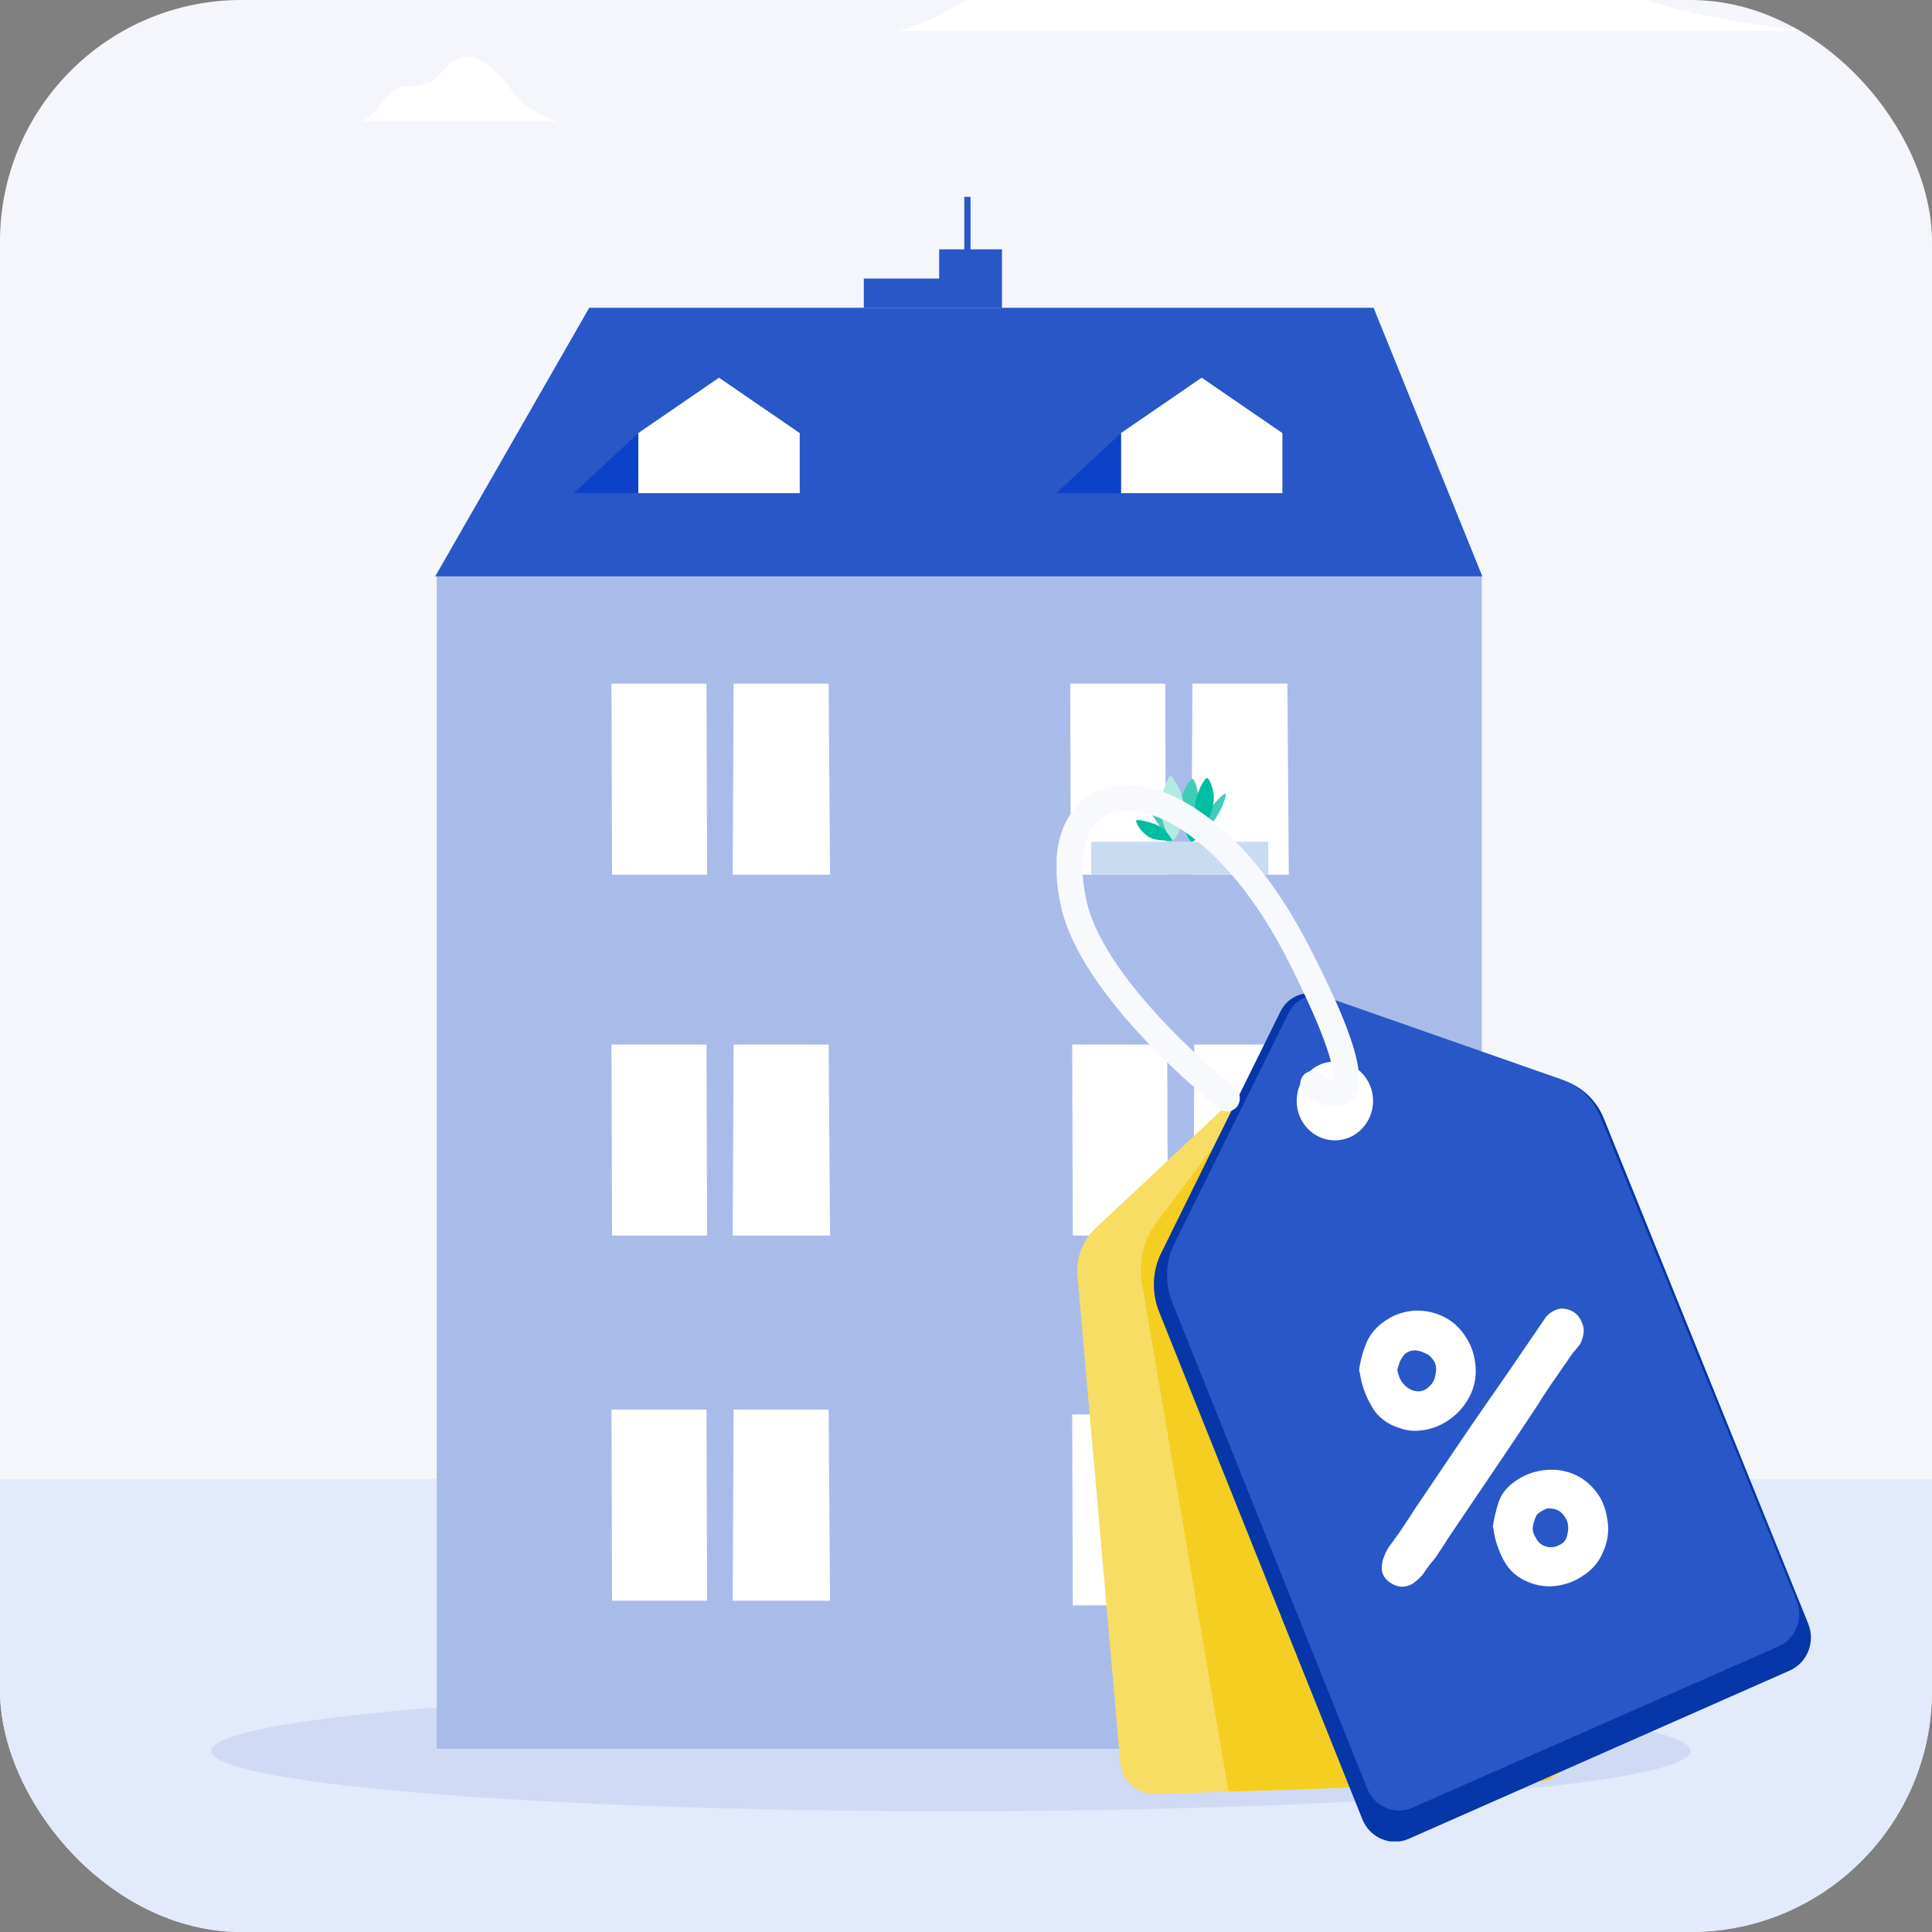 <?xml version="1.0" encoding="UTF-8"?> <svg xmlns="http://www.w3.org/2000/svg" width="64" height="64" viewBox="0 0 64 64" fill="none"><rect x="0" y="0" width="64" height="64" fill="#808080" stroke="none"/><g clip-path="url(#clip0_18860_10856)"><rect width="64" height="64" rx="8" fill="#F4F6FC"></rect><rect y="49" width="64" height="15" fill="#E3EAFC"></rect><ellipse cx="31.5" cy="58" rx="24.5" ry="2" fill="#D0DAF4"></ellipse><path d="M14.468 19.091H49.085V57.932L14.468 57.932V19.091Z" fill="#A9BCE9"></path><path d="M32.151 6.521H31.943V8.261H31.111V9.228H28.615V10.195H33.191V8.261H32.151V6.521Z" fill="#2957C8"></path><path d="M45.502 10.195L19.519 10.195L14.418 19.092H49.105L45.502 10.195Z" fill="#2957C8"></path><path d="M35.518 34.602H38.665L38.685 40.93L35.538 40.93L35.518 34.602Z" fill="white"></path><path d="M39.533 40.93L39.564 34.602H42.712L42.758 40.93H39.533Z" fill="white"></path><path d="M35.518 46.854H38.665L38.685 53.182L35.538 53.182L35.518 46.854Z" fill="white"></path><path d="M39.533 53.182L39.564 46.854H42.712L42.758 53.182H39.533Z" fill="white"></path><path d="M35.453 22.646H38.6L38.621 28.975L35.473 28.975L35.453 22.646Z" fill="white"></path><path d="M39.469 28.975L39.5 22.646H42.647L42.693 28.975H39.469Z" fill="white"></path><path d="M20.256 34.602H23.404L23.424 40.93L20.276 40.93L20.256 34.602Z" fill="white"></path><path d="M24.272 40.93L24.303 34.602H27.45L27.496 40.93H24.272Z" fill="white"></path><path d="M20.256 46.696H23.404L23.424 53.024L20.276 53.024L20.256 46.696Z" fill="white"></path><path d="M24.272 53.024L24.303 46.696H27.45L27.496 53.024H24.272Z" fill="white"></path><path d="M20.256 22.647H23.404L23.424 28.975L20.276 28.975L20.256 22.647Z" fill="white"></path><path d="M24.272 28.975L24.303 22.647H27.45L27.496 28.975H24.272Z" fill="white"></path><path d="M21.144 14.347L23.818 12.511L26.492 14.347V16.337H21.144V14.347Z" fill="white"></path><path d="M21.144 16.337H19.004L21.144 14.348V16.337Z" fill="#0B42C8"></path><path d="M39.509 25.806C39.424 25.758 39.075 26.384 39.04 26.787C39.001 27.244 39.415 27.867 39.467 27.882C39.47 27.883 39.474 27.883 39.478 27.882C39.478 27.882 39.478 27.882 39.478 27.882C39.644 27.893 40.18 27.291 40.375 26.939C40.527 26.663 40.651 26.29 40.589 26.287C40.522 26.284 40.173 26.657 39.98 26.919C39.888 27.044 39.786 27.204 39.699 27.357C39.752 27.123 39.782 26.848 39.745 26.615C39.697 26.306 39.623 25.871 39.509 25.806Z" fill="#40CDB8"></path><path d="M38.118 26.902C37.961 26.628 37.829 26.256 37.892 26.252C37.958 26.249 38.315 26.619 38.513 26.879C38.776 27.223 38.953 27.809 38.876 27.815C38.71 27.827 38.32 27.252 38.118 26.902Z" fill="#40CDB8"></path><path d="M38.444 26.615C38.469 26.251 38.728 25.7 38.767 25.709C38.885 25.734 39.154 26.238 39.208 26.606C39.281 27.099 38.987 27.83 38.836 27.848C38.725 27.862 38.41 27.107 38.444 26.615Z" fill="#B3EBE3"></path><path d="M39.988 25.773C39.9 25.758 39.661 26.236 39.604 26.544C39.575 26.701 39.592 26.993 39.592 26.993C39.592 26.993 39.552 26.866 39.488 26.799C39.476 26.786 39.467 26.773 39.458 26.76C39.432 26.724 39.409 26.692 39.348 26.691C39.319 26.69 39.302 26.753 39.285 26.818C39.28 26.839 39.275 26.86 39.269 26.879C39.199 27.105 39.212 27.602 39.455 27.876C39.535 27.966 40.154 27.267 40.209 26.472C40.228 26.193 40.073 25.788 39.988 25.773Z" fill="#00BDA1"></path><path d="M37.645 27.17C37.697 27.136 38.183 27.236 38.434 27.385C38.666 27.523 38.843 27.848 38.843 27.848C38.843 27.848 38.394 27.864 38.157 27.773C37.811 27.64 37.59 27.206 37.645 27.17Z" fill="#00BDA1"></path><rect x="36.147" y="27.883" width="5.866" height="1.091" fill="#C9DBF0"></rect><path d="M39.807 12.511L37.133 14.347V16.337H42.481V14.347L39.807 12.511Z" fill="white"></path><path d="M34.992 16.336H37.132V14.347L34.992 16.336Z" fill="#0B42C8"></path><path d="M13.15 2.946C12.784 3.137 12.377 3.871 12.005 4.011H15.228H18.437C17.981 3.842 17.599 3.684 17.157 3.249C16.888 2.984 16.801 2.714 16.47 2.427C16.089 2.096 15.7 1.759 15.253 1.908C14.894 2.028 14.744 2.341 14.39 2.643C14.245 2.767 14.103 2.772 13.947 2.816C13.62 2.91 13.502 2.763 13.15 2.946Z" fill="white"></path><path d="M34.115 -0.964C32.696 -0.609 31.164 0.756 29.722 1.017H41.568H59.996C54.59 0.548 52.497 -0.805 50.782 -1.615C49.74 -2.108 47.92 -0.671 46.638 -1.205C45.16 -1.821 44.001 -3.172 42.267 -2.895C40.873 -2.671 40.293 -2.09 38.92 -1.528C38.36 -1.298 37.566 -1.04 36.962 -0.957C35.695 -0.783 35.479 -1.305 34.115 -0.964Z" fill="white"></path><g clip-path="url(#clip1_18860_10856)"><path d="M51.392 58.91C51.266 58.976 51.139 58.998 50.992 58.998L46.329 59.15L42.279 59.302L40.696 59.346L38.291 59.433C37.679 59.455 37.152 58.976 37.11 58.388L35.696 42.281C35.633 41.672 35.865 41.084 36.308 40.67L39.979 37.231L41.983 35.359C42.321 35.033 42.869 35.033 43.27 35.338L43.65 35.642L44.895 36.622L49.705 40.409C50.148 40.758 50.443 41.28 50.485 41.846V41.911L51.287 50.748L51.899 57.387L51.941 57.909C52.004 58.345 51.772 58.736 51.392 58.91Z" fill="#F8DD64"></path><path d="M51.392 58.91C51.266 58.976 51.139 58.997 50.991 58.997L46.329 59.15L42.278 59.302L40.696 59.346L37.827 42.499C37.7 41.78 37.89 41.062 38.312 40.496L40.506 37.58L42.785 35.795C43.038 35.599 43.354 35.555 43.65 35.621C43.839 35.664 44.008 35.751 44.156 35.904L44.915 36.622L50.506 41.889L50.527 41.911C50.97 42.325 51.245 42.912 51.245 43.5L51.308 50.726L51.392 58.91Z" fill="#F5CE22"></path><path d="M42.426 33.488L38.481 41.476C38.165 42.085 38.144 42.825 38.397 43.457L45.127 60.26C45.38 60.891 46.076 61.174 46.667 60.913L59.283 55.341C59.874 55.08 60.148 54.383 59.895 53.774L53.123 37.036C52.891 36.47 52.426 36.013 51.857 35.817L43.713 32.965C43.207 32.791 42.68 33.009 42.426 33.488Z" fill="#0736A8"></path><path d="M42.701 33.531L38.903 41.193C38.608 41.781 38.587 42.477 38.819 43.108L45.295 59.259C45.528 59.846 46.203 60.129 46.772 59.89L58.924 54.535C59.494 54.274 59.747 53.621 59.515 53.034L52.996 36.948C52.764 36.404 52.321 35.969 51.772 35.773L43.945 33.031C43.46 32.856 42.933 33.074 42.701 33.531Z" fill="#2957C8"></path><path d="M44.219 37.776C44.919 37.776 45.485 37.191 45.485 36.469C45.485 35.748 44.919 35.164 44.219 35.164C43.52 35.164 42.954 35.748 42.954 36.469C42.954 37.191 43.52 37.776 44.219 37.776Z" fill="white"></path><path d="M40.654 36.818C40.57 36.818 40.464 36.796 40.401 36.731C40.211 36.578 35.823 33.096 35.148 30.027C34.515 27.154 35.992 26.326 36.456 26.152C38.207 25.477 41.118 27.023 43.312 31.245C45.338 35.142 45.19 36.056 44.747 36.469C44.22 36.948 43.397 36.382 43.249 36.273C43.059 36.143 43.017 35.86 43.144 35.664C43.27 35.468 43.544 35.425 43.734 35.555C43.882 35.664 44.072 35.751 44.177 35.773C44.199 35.533 44.114 34.641 42.574 31.637C40.633 27.915 38.144 26.435 36.772 26.958C35.95 27.262 35.654 28.351 35.992 29.831C36.583 32.595 40.865 36.012 40.907 36.034C41.097 36.186 41.118 36.448 40.992 36.644C40.907 36.752 40.781 36.818 40.654 36.818Z" fill="#F8F9FC"></path><path d="M45.021 45.394C45.063 45.067 45.148 44.763 45.274 44.458C45.401 44.175 45.612 43.935 45.907 43.739C46.224 43.522 46.561 43.435 46.899 43.413C47.236 43.413 47.553 43.478 47.848 43.631C48.143 43.783 48.375 44.001 48.565 44.305C48.755 44.588 48.861 44.937 48.882 45.307C48.903 45.633 48.84 45.938 48.692 46.243C48.544 46.526 48.354 46.765 48.101 46.961C47.848 47.157 47.574 47.287 47.278 47.353C46.962 47.418 46.667 47.418 46.371 47.309C45.949 47.178 45.633 46.939 45.443 46.591C45.232 46.243 45.105 45.873 45.042 45.459L45.021 45.394ZM51.224 43.609C51.371 43.456 51.54 43.369 51.709 43.348C51.877 43.348 52.025 43.391 52.152 43.478C52.278 43.565 52.363 43.696 52.426 43.87C52.489 44.044 52.468 44.218 52.384 44.436C52.363 44.501 52.321 44.567 52.257 44.632C52.215 44.697 52.173 44.741 52.11 44.806C51.983 44.98 51.877 45.154 51.793 45.263C51.709 45.394 51.624 45.502 51.54 45.633C51.456 45.742 51.371 45.873 51.287 46.003C51.202 46.134 51.076 46.308 50.949 46.526C50.464 47.266 49.979 47.984 49.494 48.702C49.008 49.42 48.523 50.139 48.038 50.857C47.932 51.009 47.848 51.162 47.742 51.314C47.637 51.466 47.553 51.619 47.426 51.749C47.342 51.858 47.257 51.967 47.173 52.098C47.089 52.228 46.983 52.315 46.877 52.402C46.772 52.489 46.667 52.533 46.54 52.555C46.413 52.577 46.287 52.555 46.118 52.468C45.928 52.359 45.823 52.228 45.781 52.054C45.759 51.902 45.781 51.728 45.844 51.575C45.907 51.401 45.992 51.249 46.118 51.096C46.224 50.944 46.329 50.813 46.413 50.683C46.519 50.531 46.624 50.356 46.73 50.204C46.835 50.03 46.941 49.877 47.046 49.725C47.742 48.702 48.418 47.679 49.114 46.678C49.831 45.655 50.527 44.632 51.224 43.609ZM46.645 44.784C46.54 44.828 46.477 44.915 46.413 45.024C46.35 45.133 46.329 45.241 46.287 45.372C46.329 45.611 46.413 45.785 46.561 45.916C46.688 46.025 46.835 46.09 46.983 46.09C47.131 46.09 47.257 46.025 47.384 45.894C47.51 45.764 47.553 45.611 47.574 45.372C47.574 45.263 47.553 45.154 47.489 45.067C47.426 44.98 47.363 44.893 47.257 44.849C47.173 44.806 47.067 44.763 46.962 44.741C46.835 44.719 46.73 44.741 46.645 44.784ZM49.451 50.574C49.494 50.291 49.557 50.03 49.641 49.769C49.726 49.508 49.894 49.29 50.127 49.116C50.443 48.876 50.781 48.746 51.139 48.702C51.498 48.659 51.814 48.702 52.131 48.833C52.447 48.963 52.7 49.181 52.911 49.464C53.122 49.747 53.228 50.095 53.27 50.531C53.291 50.901 53.207 51.205 53.059 51.51C52.911 51.815 52.7 52.032 52.426 52.206C52.173 52.381 51.877 52.489 51.561 52.533C51.245 52.577 50.928 52.533 50.612 52.402C50.253 52.25 50 52.032 49.81 51.684C49.641 51.358 49.515 51.009 49.472 50.639L49.451 50.574ZM50.907 50.182C50.844 50.313 50.802 50.422 50.781 50.552C50.759 50.683 50.781 50.792 50.865 50.922C50.928 51.053 50.992 51.118 51.097 51.184C51.202 51.227 51.308 51.27 51.413 51.249C51.519 51.249 51.624 51.205 51.73 51.14C51.835 51.075 51.899 50.966 51.92 50.835C51.962 50.661 51.962 50.509 51.899 50.356C51.835 50.226 51.751 50.117 51.645 50.052C51.54 49.986 51.413 49.965 51.266 49.965C51.139 50.008 51.013 50.073 50.907 50.182Z" fill="white"></path></g></g><defs><clipPath id="clip0_18860_10856"><rect width="64" height="64" rx="8" fill="white"></rect></clipPath><clipPath id="clip1_18860_10856"><rect width="25" height="35" fill="white" transform="translate(35 26)"></rect></clipPath></defs></svg> 